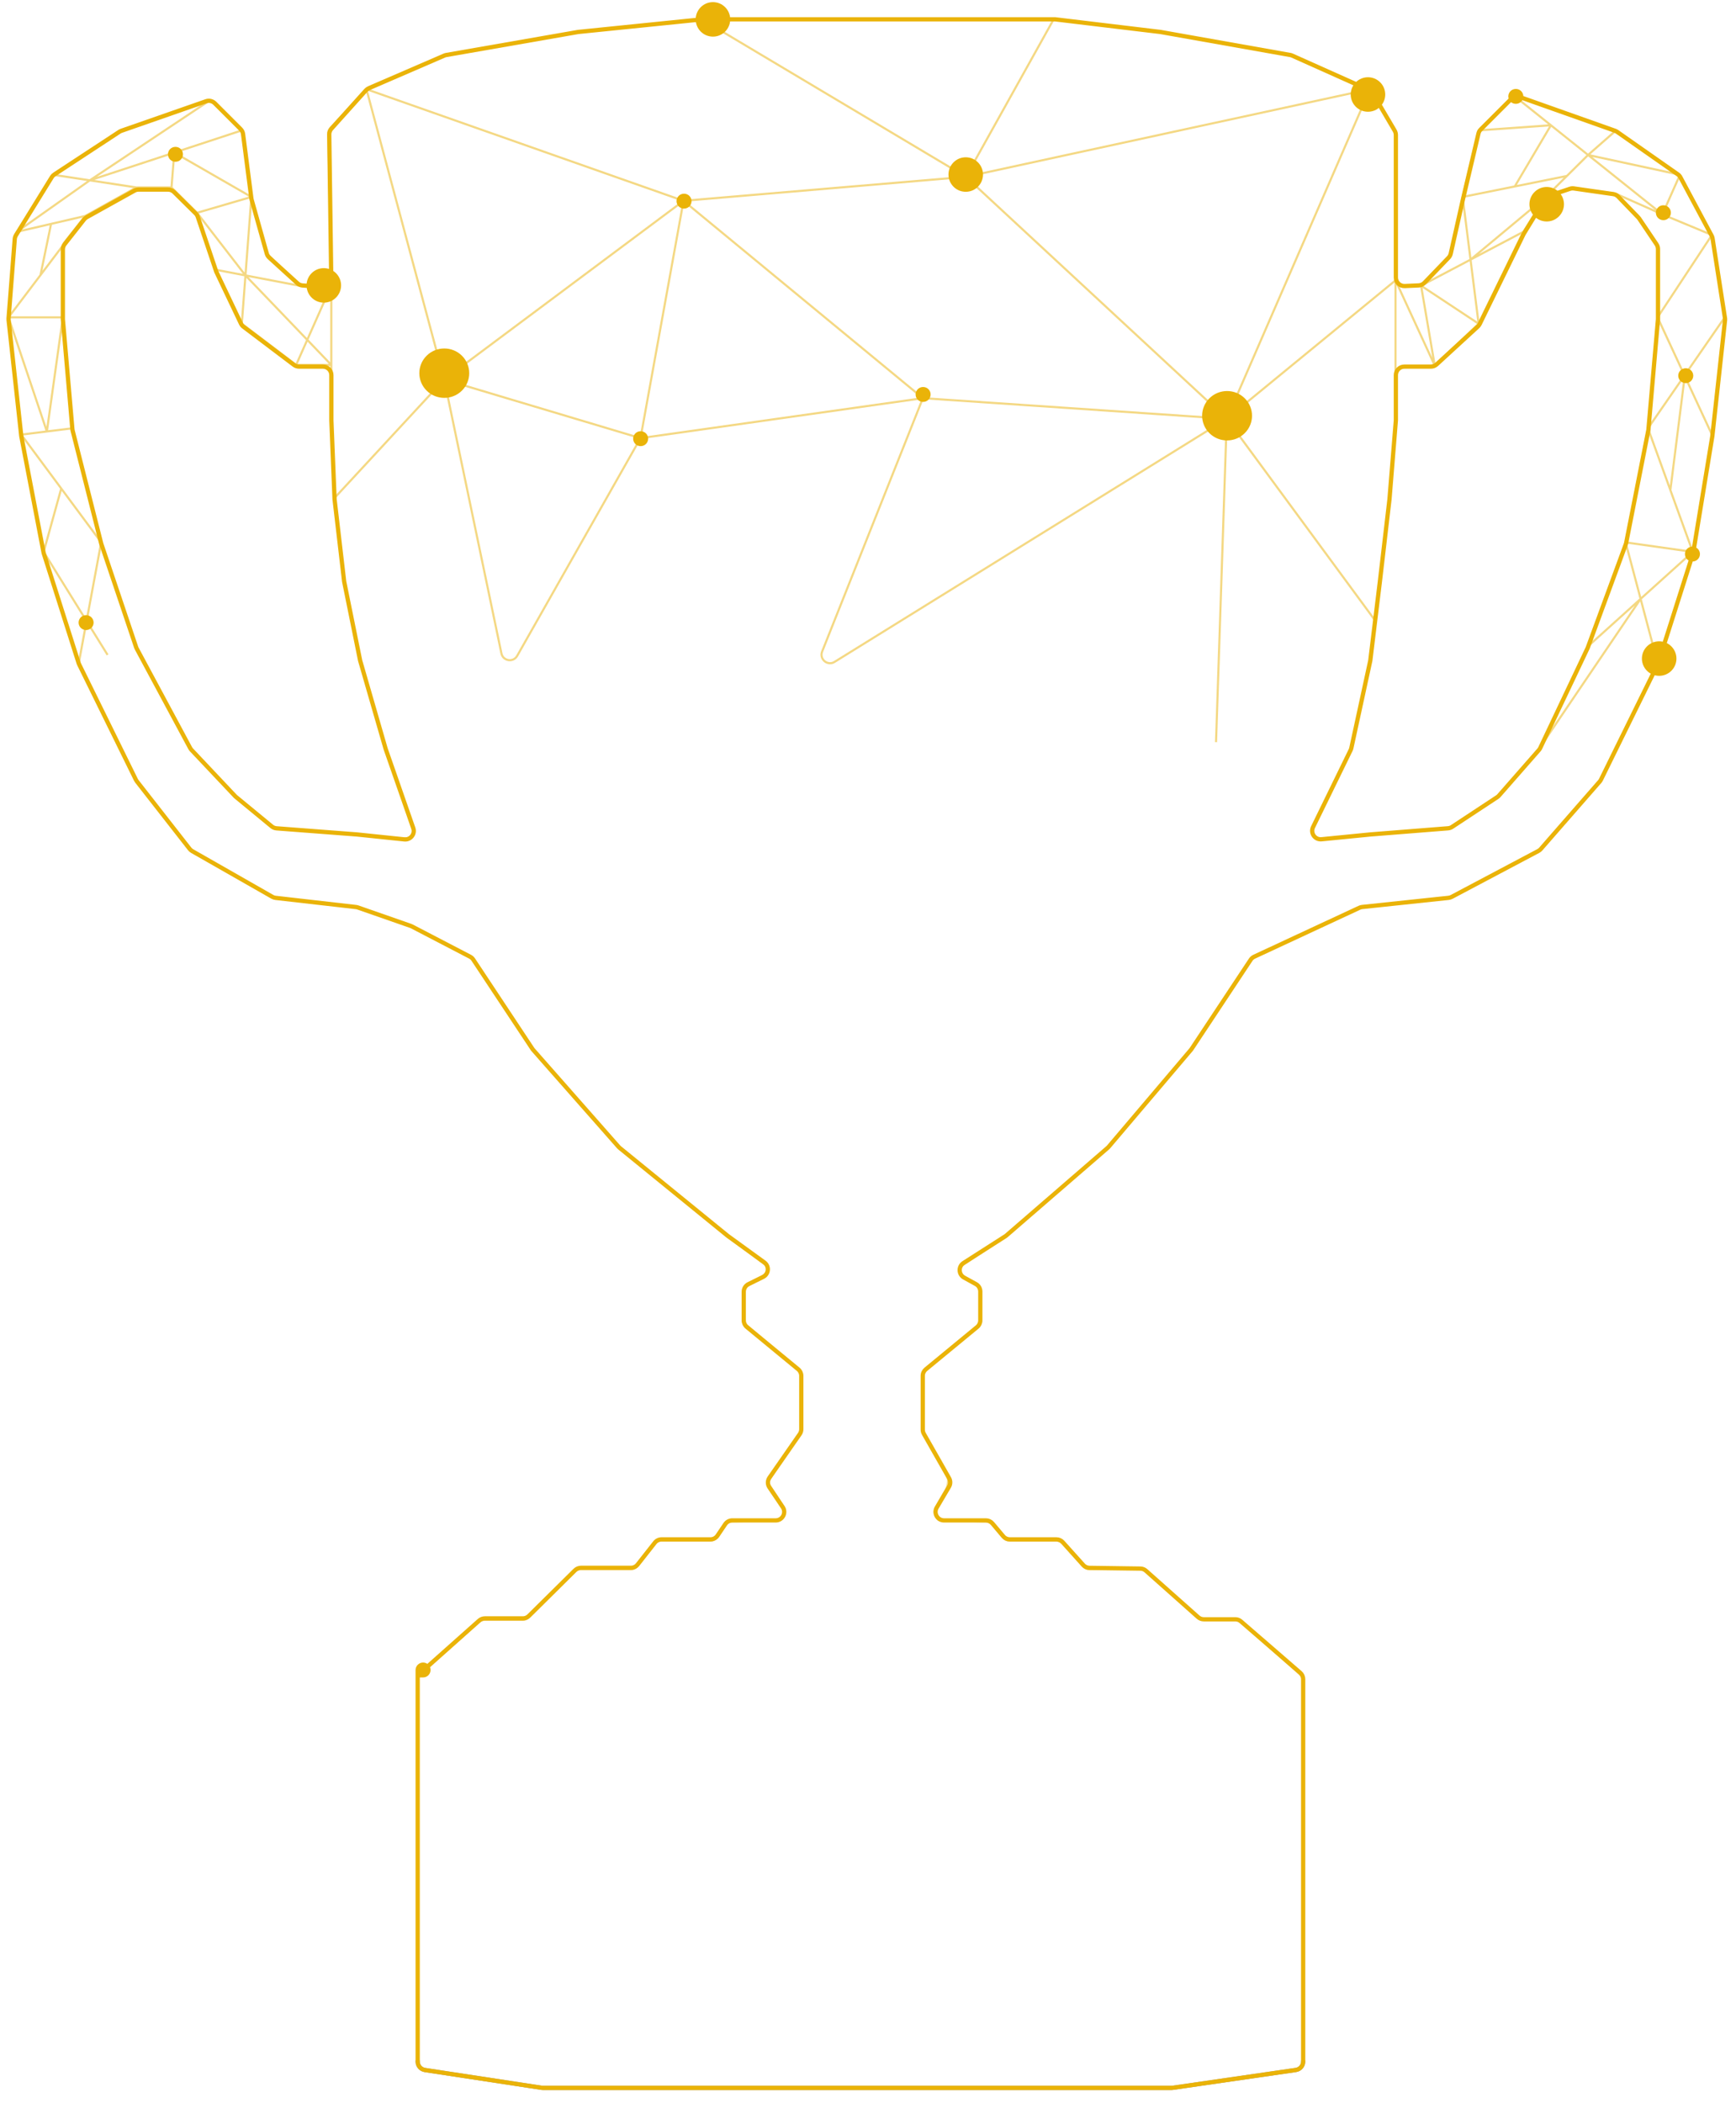 <svg width="408" height="494" viewBox="0 0 408 494" fill="none" xmlns="http://www.w3.org/2000/svg">
<path d="M18.524 155.696L31.953 183.054C32.014 183.177 32.087 183.294 32.171 183.402L44.571 199.306C44.731 199.511 44.929 199.683 45.155 199.812L63.985 210.579C64.22 210.713 64.481 210.799 64.75 210.829L83.648 212.991C83.796 213.007 83.941 213.041 84.082 213.09L96.503 217.435C96.594 217.466 96.682 217.505 96.767 217.549L110.452 224.688C110.753 224.844 111.008 225.075 111.195 225.358L125.181 246.515L145.352 269.467C145.424 269.55 145.504 269.627 145.589 269.696L154.324 276.826L170.999 290.435L180.141 297.304C180.379 297.483 180.588 297.726 180.547 298.022C180.5 298.368 180.276 298.899 179.512 299.559C178.473 300.458 175.967 301.679 175.224 302.34C175.094 302.456 175.027 302.617 175.011 302.79C174.877 304.305 175.049 310.964 175.049 310.964M18.524 155.696L10.262 129.641M18.524 155.696L23.782 127.408M10.262 129.641L5.004 102.098M10.262 129.641L25.284 153.835M10.262 129.641L14.393 114.753M5.004 102.098L2 74.554M5.004 102.098L14.393 114.753M5.004 102.098L11.013 101.353M2 74.554L3.464 55.698C3.489 55.37 3.594 55.054 3.771 54.778L3.977 54.455M2 74.554L11.013 101.353M2 74.554H14.769M2 74.554L9.511 64.629M12.515 41.055L28.071 30.777C28.216 30.682 28.372 30.605 28.535 30.55L49.415 23.518M12.515 41.055L3.977 54.455M12.515 41.055L21.103 42.365M49.415 23.518L56.831 30.634M49.415 23.518L21.103 42.365M56.831 30.634L59.084 46.266M56.831 30.634L40.961 35.844M59.084 46.266L62.697 59.157C62.79 59.49 62.969 59.794 63.215 60.038L70.351 67.11M59.084 46.266L40.961 35.844M59.084 46.266L57.689 64.697M59.084 46.266L46.315 49.988M70.351 67.11H77.862M70.351 67.11L57.689 64.697M77.862 67.11L77.127 31.444C77.117 30.924 77.309 30.421 77.663 30.04L86.124 20.956M77.862 67.11L69.6 85.72M77.862 67.11V85.72M86.124 20.956L104.677 12.865C104.826 12.8 104.982 12.754 105.143 12.727L135.697 7.557L164.99 4.579M86.124 20.956L160.645 47.176M86.124 20.956L104.392 89.146M164.99 4.579H206.301H247.611M164.99 4.579L227.01 41.538M247.611 4.579L272.398 7.557L302.952 12.727C303.112 12.754 303.269 12.8 303.418 12.865L321.971 20.956M247.611 4.579L227.01 41.538M321.971 20.956L327.679 30.149C327.875 30.466 327.98 30.831 327.98 31.204V65.857M321.971 20.956L227.01 41.538M321.971 20.956L288.319 98.376M327.98 65.857L337.19 85.851M327.98 65.857L288.319 98.376M327.98 65.857V87.162M327.98 65.857L328.673 66.537C329.047 66.904 329.55 67.11 330.074 67.11L333.988 67.11M333.988 67.11L340.755 59.994C341.017 59.718 341.195 59.373 341.268 58.999L343.753 46.266M333.988 67.11L345.61 60.991M333.988 67.11L337.19 85.851M333.988 67.11L347.508 76.043M343.753 46.266L347.508 30.634M343.753 46.266L356.005 43.8M343.753 46.266L345.61 60.991M347.508 30.634L355.771 22.445M347.508 30.634L364.502 29.424M355.771 22.445L379.806 30.634M355.771 22.445L364.502 29.424M379.806 30.634L394.828 41.055M379.806 30.634L373.234 36.403M394.828 41.055L402.339 55.199M394.828 41.055L390.697 50.361M394.828 41.055L373.234 36.403M402.339 55.199L405.343 74.554M402.339 55.199L389.57 74.554M402.339 55.199L390.697 50.361M405.343 74.554L402.339 102.098M405.343 74.554L387.317 100.609M402.339 102.098L397.832 129.641M402.339 102.098L395.955 88.326M397.832 129.641L389.57 155.696M397.832 129.641L382.059 127.408M397.832 129.641L385.583 140.678M397.832 129.641L392.575 115.125M389.57 155.696L376.166 183.004C376.089 183.16 375.992 183.306 375.878 183.437L362.023 199.337C361.862 199.522 361.669 199.675 361.453 199.79L341.09 210.601C340.864 210.721 340.618 210.797 340.364 210.824L320.049 212.981C319.83 213.004 319.615 213.064 319.415 213.157L294.692 224.688C294.357 224.844 294.072 225.09 293.869 225.398L279.909 246.515L260.48 269.474C260.414 269.552 260.341 269.625 260.264 269.693L236.345 290.435L226.424 297.044C225.925 297.376 225.625 297.936 225.625 298.536V298.536C225.625 299.17 225.96 299.757 226.506 300.08L229.354 301.765C229.963 302.125 230.336 302.78 230.336 303.487V310.337C230.336 310.934 230.07 311.499 229.61 311.879L223.576 316.862L217.542 321.845C217.082 322.225 216.816 322.791 216.816 323.387V326.978V336.061C216.816 336.407 216.906 336.748 217.077 337.049L220.158 342.478C220.183 342.522 220.21 342.565 220.238 342.607C220.481 342.97 221.716 344.833 222.511 346.308C223.035 347.28 222.858 348.983 222.311 349.942C221.433 351.484 220.13 353.673 219.675 355.094M389.57 155.696L385.583 140.678M220.667 357.077L231.694 357.406C232.264 357.423 232.799 357.682 233.165 358.118L235.745 361.187C236.125 361.639 236.686 361.9 237.276 361.9H248.221C248.789 361.9 249.33 362.141 249.71 362.564L254.526 367.935C254.906 368.358 255.447 368.599 256.015 368.599H267.887C268.374 368.599 268.844 368.777 269.209 369.099L281.595 380.011C281.961 380.332 282.431 380.51 282.918 380.51H290.413C290.904 380.51 291.378 380.691 291.744 381.017L305.529 393.313C305.954 393.692 306.198 394.235 306.198 394.806V440.063V463.14V484.486C306.198 485.48 305.468 486.323 304.485 486.466L275.545 490.663C275.45 490.677 275.354 490.684 275.258 490.684H201.418H127.586C127.485 490.684 127.384 490.676 127.285 490.661L99.84 486.476C98.863 486.327 98.141 485.487 98.141 484.499V440.063V394.806C98.141 394.235 98.385 393.692 98.81 393.313L112.595 381.017C112.961 380.691 113.435 380.51 113.926 380.51H122.856C123.383 380.51 123.889 380.302 124.264 379.93L135.112 369.179C135.487 368.808 135.993 368.599 136.52 368.599H148.244C148.858 368.599 149.438 368.317 149.817 367.834L153.874 362.665C154.253 362.182 154.833 361.9 155.447 361.9H166.929C167.595 361.9 168.217 361.568 168.589 361.016L170.425 358.285C170.785 357.75 171.381 357.422 172.025 357.403L182.983 357.077M220.667 357.077C220.667 357.077 220.171 356.581 219.675 355.094M220.667 357.077L219.675 355.094M182.983 357.077C182.983 357.077 184.47 356.086 184.47 355.094M182.983 357.077L183.745 356.315C183.897 356.163 184.023 355.988 184.119 355.795L184.47 355.094M188.274 322.445L175.049 310.964M188.274 322.445V326.561V331.575V335.964C188.274 336.371 188.15 336.769 187.917 337.103L184.148 342.538C184.145 342.542 184.144 342.544 184.14 342.548C184.05 342.682 181.594 346.29 180.733 347.742C180.575 348.009 180.537 348.309 180.69 348.58C181.405 349.841 183.949 353.317 184.47 355.094M188.274 322.445L181.991 316.914L175.049 310.964M23.782 127.408L31.991 151.814C32.026 151.92 32.071 152.023 32.124 152.122L44.688 175.562C44.771 175.717 44.874 175.86 44.995 175.988L55.328 186.961L63.853 194.002C64.171 194.264 64.563 194.422 64.974 194.454L83.871 195.894L90.609 196.898C90.707 196.913 90.805 196.92 90.904 196.92H95.635C96.274 196.92 96.843 196.51 97.045 195.903V195.903C97.147 195.598 97.147 195.267 97.044 194.962L90.63 175.795L84.622 154.951L80.866 136.341L78.613 116.986M23.782 127.408L17.022 100.609M23.782 127.408L14.393 114.753M17.022 100.609L14.769 74.554M17.022 100.609L11.013 101.353M14.769 74.554V58.124C14.769 57.676 14.919 57.241 15.195 56.889L20.026 50.733M14.769 74.554L11.013 101.353M20.026 50.733L32.044 44.033M20.026 50.733L9.511 64.629M20.026 50.733L12.002 52.594M32.044 44.033H40.306M32.044 44.033L21.103 42.365M40.306 44.033L46.315 49.988M40.306 44.033L40.961 35.844M46.315 49.988L50.822 63.388M46.315 49.988L57.689 64.697M50.822 63.388L56.831 76.043M50.822 63.388L57.689 64.697M56.831 76.043L69.6 85.72M56.831 76.043L57.689 64.697M69.6 85.72H77.862M77.862 85.72V98.376L78.613 116.986M77.862 85.72L57.689 64.697M78.613 116.986L104.392 89.146M361.779 175.795L352.193 186.758C352.075 186.893 351.939 187.011 351.79 187.11L341.179 194.121C340.896 194.308 340.572 194.419 340.234 194.446L321.971 195.894L310.512 197.03C308.955 197.184 307.831 195.571 308.517 194.164L314.233 182.428L317.358 176.012C317.429 175.868 317.481 175.716 317.515 175.559L321.971 154.951L323.097 145.646M361.779 175.795L373.046 151.974M361.779 175.795L385.583 140.678M373.046 151.974L382.059 127.408M373.046 151.974L385.583 140.678M382.059 127.408L387.317 100.609M382.059 127.408L385.583 140.678M387.317 100.609L389.57 74.554M387.317 100.609L392.575 115.125M389.57 74.554V58.043C389.57 57.645 389.452 57.256 389.23 56.926L385.174 50.897C385.101 50.788 385.016 50.686 384.923 50.593L379.806 45.522M389.57 74.554L395.955 88.326M379.806 45.522L369.792 44.104C369.463 44.057 369.127 44.094 368.815 44.21L363.282 46.266M379.806 45.522L390.697 50.361M363.282 46.266L358.024 54.455M363.282 46.266L368.258 41.334M363.282 46.266L345.61 60.991M358.024 54.455L347.508 76.043M358.024 54.455L345.61 60.991M347.508 76.043L337.19 85.851M347.508 76.043L345.61 60.991M337.19 85.851L329.772 86.315C329.434 86.336 329.106 86.443 328.821 86.625L327.98 87.162M327.98 87.162V98.376L326.477 116.986L324.224 136.341L323.097 145.646M3.977 54.455L12.002 52.594M3.977 54.455L21.103 42.365M9.511 64.629L12.002 52.594M21.103 42.365L40.961 35.844M395.955 88.326L392.575 115.125M390.697 50.361L373.234 36.403M373.234 36.403L368.258 41.334M373.234 36.403L364.502 29.424M368.258 41.334L356.005 43.8M364.502 29.424L356.005 43.8M285.791 174.34L288.319 98.376M323.097 145.646L288.319 98.376M288.319 98.376L196.135 155.488C194.496 156.503 192.51 154.84 193.223 153.048L216.897 93.531M288.319 98.376L216.897 93.531M288.319 98.376L227.01 41.538M104.392 89.146L117.845 153.492C118.222 155.297 120.633 155.673 121.543 154.069L150.532 102.927M104.392 89.146L150.532 102.927M104.392 89.146L160.645 47.176M150.532 102.927L216.897 93.531M150.532 102.927L160.645 47.176M216.897 93.531L160.645 47.176M160.645 47.176L227.01 41.538" stroke="#EAB308" stroke-opacity="0.5" stroke-width="0.5"/>
<path d="M98.166 484V484.278C98.166 485.266 98.888 486.106 99.865 486.255L127.299 490.436C127.399 490.451 127.499 490.459 127.6 490.459H275.329C275.425 490.459 275.521 490.452 275.616 490.438L304.561 486.245C305.545 486.102 306.274 485.259 306.274 484.265V484" stroke="#A1A1AA"/>
<path d="M100.623 83.911C102.718 81.84 106.115 81.84 108.21 83.911C110.305 85.981 110.305 89.338 108.21 91.409C106.115 93.48 102.718 93.48 100.623 91.409C98.528 89.338 98.528 85.981 100.623 83.911Z" fill="#EAB308"/>
<path d="M284.598 93.909C286.693 91.838 290.089 91.838 292.184 93.909C294.279 95.979 294.279 99.336 292.184 101.407C290.089 103.477 286.693 103.477 284.598 101.407C282.503 99.336 282.503 95.979 284.598 93.909Z" fill="#EAB308"/>
<path d="M318.975 19.699C320.364 18.294 322.645 18.294 324.033 19.699C325.405 21.087 325.405 23.309 324.033 24.698C322.645 26.103 320.364 26.103 318.975 24.698C317.603 23.309 317.603 21.087 318.975 19.699Z" fill="#EAB308"/>
<path d="M165.031 2.054C166.419 0.649 168.7 0.649 170.088 2.054C171.461 3.442 171.461 5.664 170.088 7.052C168.7 8.457 166.419 8.457 165.031 7.052C163.658 5.664 163.658 3.442 165.031 2.054Z" fill="#EAB308"/>
<path d="M73.574 64.54C74.963 63.135 77.243 63.135 78.632 64.54C80.004 65.928 80.004 68.15 78.632 69.539C77.243 70.944 74.963 70.944 73.574 69.539C72.202 68.15 72.202 65.928 73.574 64.54Z" fill="#EAB308"/>
<path d="M224.442 38.501C225.831 37.096 228.112 37.096 229.5 38.501C230.872 39.889 230.872 42.111 229.5 43.5C228.112 44.905 225.831 44.905 224.442 43.5C223.07 42.111 223.07 39.889 224.442 38.501Z" fill="#EAB308"/>
<path d="M360.982 45.475C362.37 44.071 364.651 44.071 366.039 45.475C367.412 46.864 367.412 49.086 366.039 50.474C364.651 51.879 362.37 51.879 360.982 50.474C359.609 49.086 359.609 46.864 360.982 45.475Z" fill="#EAB308"/>
<path d="M387.414 152.205C388.802 150.801 391.083 150.801 392.471 152.205C393.844 153.594 393.844 155.816 392.471 157.204C391.083 158.609 388.802 158.609 387.414 157.204C386.041 155.816 386.041 153.594 387.414 152.205Z" fill="#EAB308"/>
<path d="M39.971 36.25C39.971 35.559 40.531 35 41.221 35H41.25C41.941 35 42.5 35.559 42.5 36.25C42.5 36.94 41.941 37.499 41.25 37.499H41.221C40.531 37.499 39.971 36.94 39.971 36.25Z" fill="#EAB308"/>
<path d="M18.971 146.25C18.971 145.56 19.531 145.001 20.221 145.001H20.25C20.941 145.001 21.5 145.56 21.5 146.25C21.5 146.94 20.941 147.5 20.25 147.5H20.221C19.531 147.5 18.971 146.94 18.971 146.25Z" fill="#EAB308"/>
<path d="M159.5 47.25C159.5 46.56 160.06 46.001 160.75 46.001H160.779C161.469 46.001 162.029 46.56 162.029 47.25C162.029 47.941 161.469 48.5 160.779 48.5H160.75C160.06 48.5 159.5 47.941 159.5 47.25Z" fill="#EAB308"/>
<path d="M215.687 92.659C215.687 91.969 216.246 91.409 216.937 91.409H216.966C217.656 91.409 218.216 91.969 218.216 92.659C218.216 93.349 217.656 93.909 216.966 93.909H216.937C216.246 93.909 215.687 93.349 215.687 92.659Z" fill="#EAB308"/>
<path d="M389.667 49.967C389.667 49.277 390.227 48.717 390.917 48.717H390.947C391.637 48.717 392.196 49.277 392.196 49.967C392.196 50.657 391.637 51.217 390.947 51.217H390.917C390.227 51.217 389.667 50.657 389.667 49.967Z" fill="#EAB308"/>
<path d="M394.926 88.25C394.926 87.559 395.486 87 396.176 87H396.206C396.896 87 397.455 87.559 397.455 88.25C397.455 88.94 396.896 89.499 396.206 89.499H396.176C395.486 89.499 394.926 88.94 394.926 88.25Z" fill="#EAB308"/>
<path d="M354.991 22.641C354.991 21.951 355.55 21.392 356.24 21.392H356.27C356.96 21.392 357.519 21.951 357.519 22.641C357.519 23.331 356.96 23.891 356.27 23.891H356.24C355.55 23.891 354.991 23.331 354.991 22.641Z" fill="#EAB308"/>
<path d="M396.499 130.151C396.499 129.46 397.058 128.901 397.748 128.901H397.778C398.468 128.901 399.028 129.46 399.028 130.151C399.028 130.841 398.468 131.4 397.778 131.4H397.748C397.058 131.4 396.499 130.841 396.499 130.151Z" fill="#EAB308"/>
<path d="M149.303 103.05C149.303 102.359 149.862 101.8 150.552 101.8H150.582C151.272 101.8 151.831 102.359 151.831 103.05C151.831 103.74 151.272 104.299 150.582 104.299H150.552C149.862 104.299 149.303 103.74 149.303 103.05Z" fill="#EAB308"/>
<path d="M98.165 392.303C98.165 391.605 98.739 391.039 99.437 391.039C100.128 391.039 100.694 391.598 100.694 392.288C100.694 392.979 100.135 393.538 99.445 393.538H98.165V392.303Z" fill="#EAB308"/>
<path d="M98.165 393.538V484.278C98.165 485.266 98.887 486.106 99.864 486.255L127.298 490.436C127.398 490.451 127.499 490.459 127.6 490.459H275.328C275.424 490.459 275.52 490.452 275.615 490.438L304.561 486.245C305.544 486.102 306.274 485.259 306.274 484.265V394.452C306.274 393.872 306.022 393.32 305.583 392.94L291.64 380.87C291.277 380.555 290.812 380.382 290.331 380.382H282.912C282.422 380.382 281.949 380.202 281.583 379.877L269.32 368.976C268.961 368.657 268.499 368.478 268.019 368.471L256.06 368.303C255.503 368.295 254.974 368.055 254.601 367.641L249.771 362.27C249.392 361.849 248.852 361.608 248.284 361.608H237.333C236.744 361.608 236.184 361.348 235.804 360.897L233.246 357.863C232.866 357.413 232.307 357.152 231.717 357.152H221.875C220.327 357.152 219.366 355.469 220.153 354.136L223.042 349.24C223.407 348.623 223.413 347.857 223.058 347.234L217.132 336.821C216.96 336.519 216.87 336.178 216.87 335.832V323.196C216.87 322.598 217.137 322.032 217.598 321.652L229.665 311.714C230.126 311.334 230.393 310.767 230.393 310.17V303.386C230.393 302.657 229.996 301.985 229.356 301.633L226.586 300.112C225.255 299.381 225.192 297.492 226.471 296.674L236.282 290.4C236.363 290.348 236.44 290.29 236.513 290.227L260.328 269.631C260.406 269.564 260.478 269.491 260.545 269.412L279.979 246.511L293.941 225.447C294.145 225.139 294.43 224.894 294.765 224.738L319.495 213.236C319.695 213.143 319.909 213.084 320.128 213.06L340.449 210.909C340.703 210.882 340.949 210.807 341.175 210.687L361.543 199.902C361.759 199.788 361.952 199.635 362.113 199.451L375.972 183.59C376.086 183.459 376.183 183.314 376.26 183.158L389.601 156.053C389.645 155.963 389.683 155.87 389.713 155.775L397.888 130.067C397.917 129.975 397.94 129.88 397.955 129.785L402.439 102.454L405.416 75.242C405.435 75.067 405.431 74.891 405.404 74.717L402.492 56.008C402.457 55.786 402.385 55.571 402.279 55.372L394.933 41.646C394.785 41.37 394.574 41.132 394.316 40.952L380.055 30.968C379.907 30.865 379.746 30.782 379.576 30.722L357.221 22.805C356.495 22.547 355.685 22.73 355.14 23.276L348.004 30.411C347.742 30.673 347.557 31.004 347.472 31.366L343.838 46.761L340.956 59.583C340.876 59.939 340.699 60.267 340.446 60.53L334.768 66.433C334.413 66.803 333.929 67.022 333.417 67.045L330.151 67.192C329.012 67.243 328.061 66.334 328.061 65.194V31.712C328.061 31.355 327.966 31.006 327.785 30.698L322.638 21.943C322.428 21.584 322.111 21.3 321.731 21.131L303.697 13.063C303.548 12.996 303.391 12.948 303.23 12.919L272.73 7.508L247.938 4.533H165.132L135.878 7.508L104.872 12.922C104.718 12.949 104.567 12.994 104.423 13.056L86.694 20.722C86.43 20.837 86.194 21.006 86.001 21.22L77.892 30.23C77.555 30.605 77.372 31.092 77.379 31.596L77.85 65.372C77.867 66.545 76.875 67.48 75.705 67.394L71.115 67.059C70.669 67.027 70.246 66.846 69.915 66.545L63.28 60.514C63.002 60.261 62.801 59.936 62.7 59.575L59.138 46.902C59.111 46.808 59.092 46.713 59.08 46.617L57.126 31.489C57.069 31.05 56.869 30.643 56.557 30.331L50.489 24.263C49.946 23.72 49.14 23.536 48.416 23.788L28.512 30.731C28.358 30.785 28.21 30.858 28.074 30.948L12.784 40.981C12.54 41.142 12.333 41.354 12.179 41.604L3.757 55.26C3.59 55.531 3.49 55.838 3.465 56.155L2.015 74.792C2.005 74.916 2.007 75.041 2.02 75.165L5.005 102.454L10.264 129.928L18.483 155.775C18.513 155.87 18.55 155.963 18.595 156.053L31.96 183.207C32.021 183.331 32.094 183.448 32.179 183.556L44.581 199.419C44.741 199.624 44.94 199.796 45.166 199.925L64.001 210.665C64.236 210.799 64.496 210.884 64.765 210.914L83.669 213.07C83.817 213.087 83.962 213.12 84.102 213.169L96.527 217.503C96.617 217.535 96.706 217.573 96.791 217.617L110.479 224.738C110.78 224.894 111.036 225.125 111.223 225.407L125.212 246.511L145.388 269.406C145.46 269.489 145.54 269.565 145.626 269.635L171.041 290.322L179.628 296.546C180.846 297.429 180.689 299.291 179.34 299.958L175.911 301.652C175.229 301.99 174.797 302.685 174.797 303.445V310.17C174.797 310.767 175.065 311.334 175.526 311.714L187.592 321.652C188.054 322.032 188.321 322.598 188.321 323.196V335.734C188.321 336.142 188.196 336.54 187.963 336.876L180.839 347.117C180.367 347.795 180.361 348.693 180.823 349.378L183.963 354.034C184.859 355.362 183.908 357.152 182.305 357.152H172.104C171.44 357.152 170.818 357.483 170.446 358.034L168.631 360.726C168.259 361.277 167.637 361.608 166.972 361.608H155.484C154.87 361.608 154.291 361.889 153.912 362.371L149.854 367.528C149.475 368.01 148.896 368.291 148.282 368.291H136.552C136.025 368.291 135.52 368.498 135.146 368.868L124.294 379.594C123.919 379.964 123.414 380.172 122.888 380.172H113.952C113.462 380.172 112.989 380.352 112.623 380.678L98.165 393.538ZM98.165 393.538H99.445C100.135 393.538 100.694 392.979 100.694 392.288V392.288C100.694 391.598 100.128 391.039 99.437 391.039V391.039C98.739 391.039 98.165 391.605 98.165 392.303V393.538ZM83.891 196.017L95.033 197.176C96.49 197.327 97.611 195.912 97.128 194.528L90.653 175.967L84.642 155.176L80.886 136.611L78.632 117.305L77.881 98.741V88.117C77.881 87.013 76.985 86.117 75.881 86.117H70.287C69.852 86.117 69.428 85.975 69.081 85.713L57.234 76.759C56.978 76.565 56.772 76.313 56.634 76.023L50.834 63.84L46.478 50.924C46.378 50.628 46.211 50.36 45.989 50.141L40.9 45.111C40.526 44.741 40.021 44.534 39.494 44.534H32.57C32.23 44.534 31.896 44.62 31.599 44.786L20.382 51.022C20.151 51.15 19.947 51.324 19.782 51.533L15.2 57.356C14.923 57.708 14.772 58.144 14.772 58.593V74.979L17.012 100.807C17.021 100.915 17.039 101.021 17.066 101.125L23.788 127.701L31.998 152.046C32.034 152.152 32.078 152.255 32.131 152.354L44.698 175.734C44.782 175.889 44.885 176.032 45.006 176.16L55.342 187.106L63.869 194.129C64.187 194.391 64.578 194.548 64.989 194.579L83.891 196.017ZM322.051 196.017L310.592 197.149C309.034 197.303 307.911 195.688 308.598 194.281L317.437 176.185C317.508 176.04 317.56 175.888 317.595 175.731L322.051 155.176L324.305 136.611L326.559 117.305L328.061 98.741V88.117C328.061 87.013 328.957 86.117 330.061 86.117H336.298C336.799 86.117 337.282 85.929 337.651 85.591L347.316 76.72C347.5 76.551 347.651 76.349 347.761 76.124L358.113 54.93L363.089 46.806C363.335 46.404 363.715 46.102 364.162 45.953L368.972 44.35C369.266 44.251 369.58 44.223 369.887 44.267L379.152 45.591C379.593 45.654 380 45.862 380.309 46.183L385.039 51.092C385.119 51.175 385.192 51.265 385.257 51.361L389.325 57.393C389.548 57.723 389.667 58.113 389.667 58.511V74.979L387.414 100.968L382.185 127.545C382.165 127.649 382.136 127.751 382.1 127.85L373.139 152.205L361.989 175.715C361.91 175.883 361.808 176.038 361.686 176.177L352.281 186.903C352.163 187.038 352.027 187.156 351.877 187.254L341.263 194.248C340.981 194.434 340.657 194.545 340.32 194.572L322.051 196.017ZM100.623 83.911C102.718 81.84 106.115 81.84 108.21 83.911C110.305 85.981 110.305 89.338 108.21 91.409C106.115 93.48 102.718 93.48 100.623 91.409C98.528 89.338 98.528 85.981 100.623 83.911ZM284.598 93.909C286.693 91.838 290.089 91.838 292.184 93.909C294.279 95.979 294.279 99.336 292.184 101.407C290.089 103.477 286.693 103.477 284.598 101.407C282.503 99.336 282.503 95.979 284.598 93.909ZM318.975 19.699C320.364 18.294 322.645 18.294 324.033 19.699C325.405 21.087 325.405 23.309 324.033 24.698C322.645 26.103 320.364 26.103 318.975 24.698C317.603 23.309 317.603 21.087 318.975 19.699ZM165.031 2.054C166.419 0.649 168.7 0.649 170.088 2.054C171.461 3.442 171.461 5.664 170.088 7.052C168.7 8.457 166.419 8.457 165.031 7.052C163.658 5.664 163.658 3.442 165.031 2.054ZM73.574 64.54C74.963 63.135 77.243 63.135 78.632 64.54C80.004 65.928 80.004 68.15 78.632 69.539C77.243 70.944 74.963 70.944 73.574 69.539C72.202 68.15 72.202 65.928 73.574 64.54ZM224.442 38.501C225.831 37.096 228.112 37.096 229.5 38.501C230.872 39.889 230.872 42.111 229.5 43.5C228.112 44.905 225.831 44.905 224.442 43.5C223.07 42.111 223.07 39.889 224.442 38.501ZM360.982 45.475C362.37 44.071 364.651 44.071 366.039 45.475C367.412 46.864 367.412 49.086 366.039 50.474C364.651 51.879 362.37 51.879 360.982 50.474C359.609 49.086 359.609 46.864 360.982 45.475ZM387.414 152.205C388.802 150.801 391.083 150.801 392.471 152.205C393.844 153.594 393.844 155.816 392.471 157.204C391.083 158.609 388.802 158.609 387.414 157.204C386.041 155.816 386.041 153.594 387.414 152.205ZM397.748 131.4H397.778C398.468 131.4 399.028 130.841 399.028 130.151V130.151C399.028 129.46 398.468 128.901 397.778 128.901H397.748C397.058 128.901 396.499 129.46 396.499 130.151V130.151C396.499 130.841 397.058 131.4 397.748 131.4ZM356.24 23.891H356.27C356.96 23.891 357.519 23.331 357.519 22.641V22.641C357.519 21.951 356.96 21.392 356.27 21.392H356.24C355.55 21.392 354.991 21.951 354.991 22.641V22.641C354.991 23.331 355.55 23.891 356.24 23.891ZM396.176 89.499H396.206C396.896 89.499 397.455 88.94 397.455 88.25V88.25C397.455 87.559 396.896 87 396.206 87H396.176C395.486 87 394.926 87.559 394.926 88.25V88.25C394.926 88.94 395.486 89.499 396.176 89.499ZM390.917 51.217H390.947C391.637 51.217 392.196 50.657 392.196 49.967V49.967C392.196 49.277 391.637 48.717 390.947 48.717H390.917C390.227 48.717 389.667 49.277 389.667 49.967V49.967C389.667 50.657 390.227 51.217 390.917 51.217ZM216.937 93.909H216.966C217.656 93.909 218.216 93.349 218.216 92.659V92.659C218.216 91.969 217.656 91.409 216.966 91.409H216.937C216.246 91.409 215.687 91.969 215.687 92.659V92.659C215.687 93.349 216.246 93.909 216.937 93.909ZM160.75 48.5H160.779C161.469 48.5 162.029 47.941 162.029 47.25V47.25C162.029 46.56 161.469 46.001 160.779 46.001H160.75C160.06 46.001 159.5 46.56 159.5 47.25V47.25C159.5 47.941 160.06 48.5 160.75 48.5ZM20.221 147.5H20.25C20.941 147.5 21.5 146.94 21.5 146.25V146.25C21.5 145.56 20.941 145.001 20.25 145.001H20.221C19.531 145.001 18.971 145.56 18.971 146.25V146.25C18.971 146.94 19.531 147.5 20.221 147.5ZM41.221 37.499H41.25C41.941 37.499 42.5 36.94 42.5 36.25V36.25C42.5 35.559 41.941 35 41.25 35H41.221C40.531 35 39.971 35.559 39.971 36.25V36.25C39.971 36.94 40.531 37.499 41.221 37.499ZM150.552 104.299H150.582C151.272 104.299 151.831 103.74 151.831 103.05V103.05C151.831 102.359 151.272 101.8 150.582 101.8H150.552C149.862 101.8 149.303 102.359 149.303 103.05V103.05C149.303 103.74 149.862 104.299 150.552 104.299Z" stroke="#EAB308"/>
</svg>
